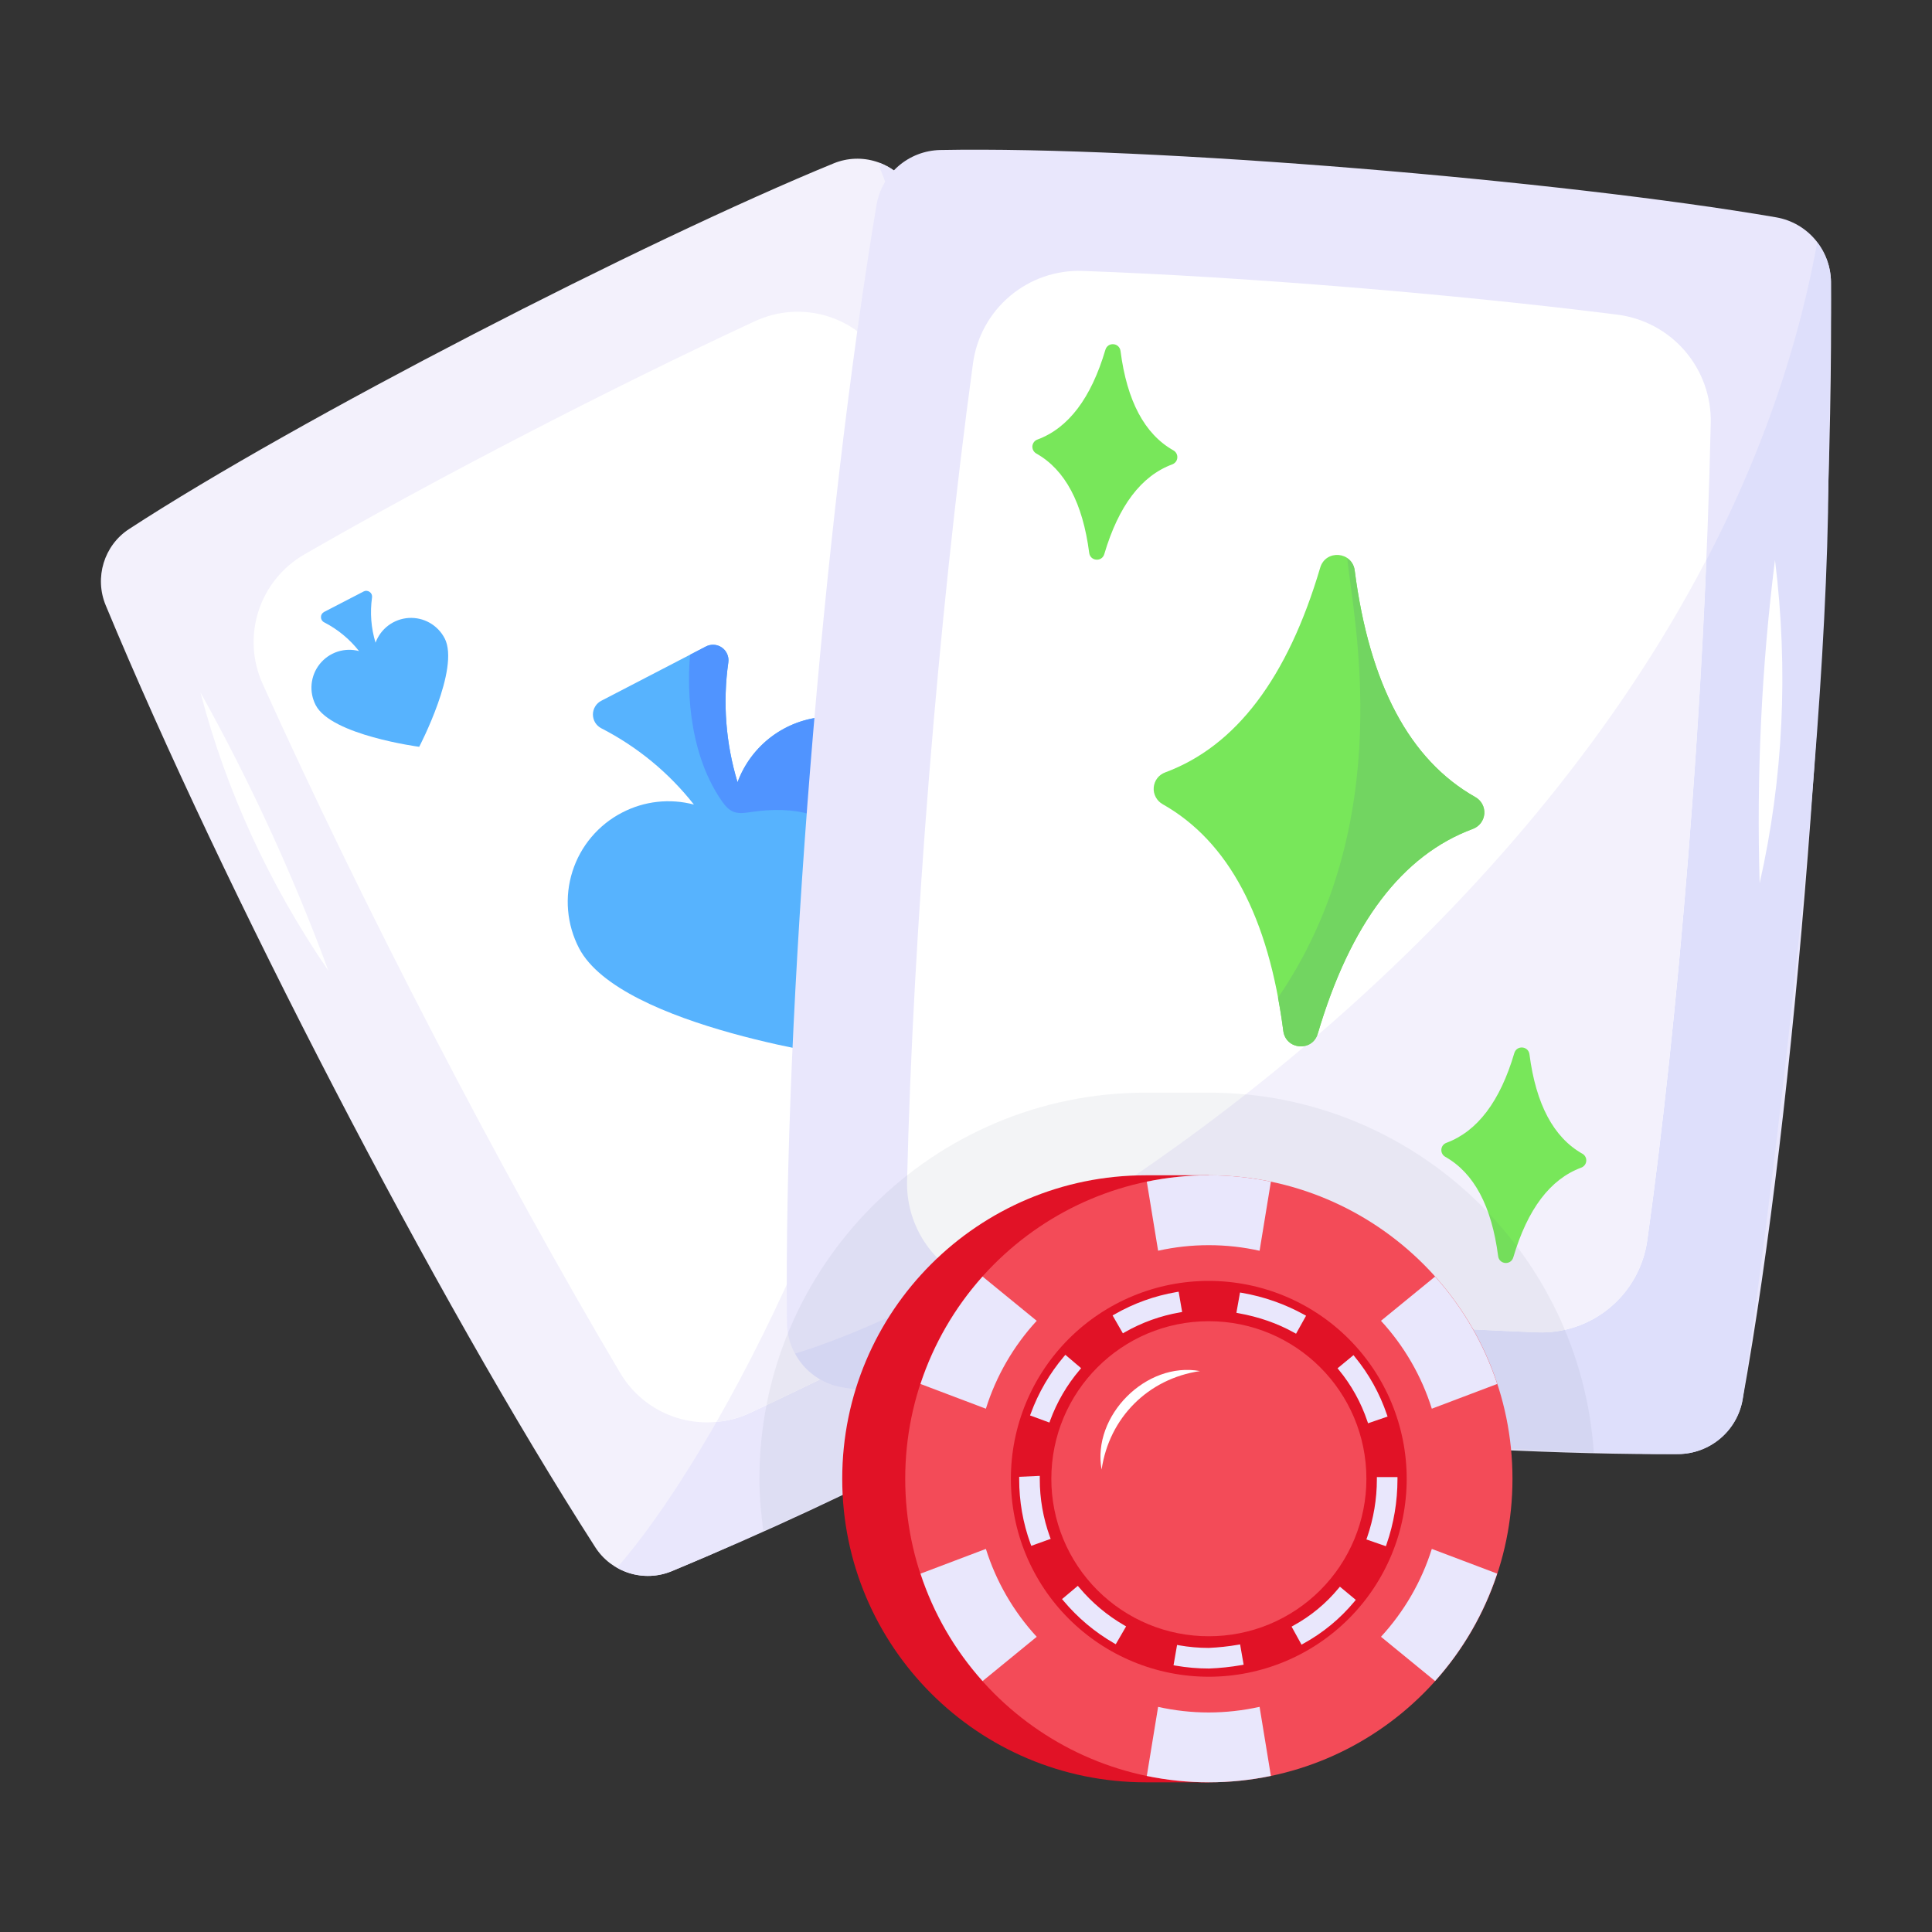<svg width="48" height="48" viewBox="0 0 48 48" fill="none" xmlns="http://www.w3.org/2000/svg">
<rect x="0" y="0" width="48" height="48" fill="#333333" stroke="none"/>
<path d="M16.684 39.038C16.348 39.175 15.975 39.191 15.629 39.082C15.283 38.973 14.986 38.747 14.79 38.442C10.817 32.259 5.539 22.056 2.626 15.038C2.341 14.351 2.583 13.552 3.205 13.145C7.38 10.423 15.999 5.99 20.717 4.057C21.054 3.92 21.428 3.906 21.774 4.017C22.121 4.127 22.417 4.356 22.613 4.662C26.844 11.309 32.175 21.496 34.799 28.056C34.932 28.39 34.944 28.761 34.834 29.104C34.724 29.447 34.497 29.741 34.194 29.935C29.941 32.642 21.342 37.11 16.684 39.038Z" fill="#F3F1FC"/>
<path d="M16.683 39.037C16.466 39.126 16.231 39.165 15.997 39.149C15.762 39.134 15.534 39.065 15.331 38.948C19.123 34.616 27.371 17.9 21.846 4.045C22.162 4.162 22.431 4.378 22.613 4.661C23.087 5.405 24.576 7.892 25.031 8.635C28 13.447 30.569 18.729 33.031 24.252C33.317 24.924 34.531 27.385 34.799 28.055C34.932 28.39 34.944 28.76 34.834 29.103C34.724 29.446 34.497 29.74 34.194 29.934C32.068 31.288 25.747 34.693 23.519 35.852C21.288 37.013 19.008 38.075 16.684 39.037L16.683 39.037Z" fill="#E9E7FC"/>
<path d="M27.006 18.034C28.456 20.83 29.811 23.603 30.909 26.062C31.162 26.631 31.196 27.273 31.003 27.865C30.81 28.457 30.404 28.956 29.864 29.266C27.994 30.333 26.103 31.361 24.192 32.351C22.359 33.305 20.507 34.222 18.637 35.102C18.569 35.132 18.5 35.163 18.433 35.187C18.296 35.236 18.157 35.272 18.014 35.3C17.945 35.309 17.872 35.32 17.801 35.326C17.328 35.372 16.852 35.282 16.428 35.067C16.005 34.852 15.651 34.52 15.409 34.111C12.437 29.101 9.01 22.498 6.523 16.985C6.267 16.417 6.231 15.774 6.423 15.181C6.615 14.588 7.02 14.087 7.559 13.776C10.849 11.878 15.267 9.597 18.759 7.979C19.324 7.717 19.966 7.673 20.56 7.857C21.155 8.041 21.661 8.439 21.979 8.974C22.509 9.866 23.052 10.8 23.594 11.754C23.811 12.131 24.025 12.513 24.239 12.897L24.508 13.383C25.079 14.41 25.639 15.442 26.189 16.48C26.463 16.997 26.735 17.515 27.006 18.034Z" fill="white"/>
<path d="M18.014 35.3C18.158 35.272 18.297 35.237 18.433 35.187C18.5 35.163 18.568 35.133 18.637 35.102C20.507 34.222 22.359 33.305 24.192 32.351C26.103 31.361 27.994 30.332 29.863 29.266C30.403 28.956 30.809 28.457 31.002 27.866C31.195 27.274 31.162 26.632 30.909 26.063C29.811 23.604 28.456 20.831 27.005 18.035C26.736 17.516 26.464 16.998 26.189 16.481C25.639 15.443 25.079 14.411 24.508 13.384L24.239 12.897C24.025 12.515 23.811 12.132 23.595 11.756C24.315 20.857 20.85 29.998 17.802 35.326C17.872 35.32 17.945 35.309 18.014 35.3Z" fill="#F3F1FC"/>
<path d="M4.98 17.202C5.616 19.64 6.686 21.97 8.16 24.12C7.28 21.735 6.216 19.423 4.98 17.202Z" fill="white"/>
<path d="M22.88 19.146C23.908 21.128 21.203 26.298 21.203 26.298C21.203 26.298 15.414 25.537 14.385 23.555C14.234 23.264 14.142 22.945 14.114 22.618C14.086 22.291 14.123 21.962 14.223 21.649C14.322 21.337 14.482 21.047 14.694 20.796C14.906 20.545 15.165 20.338 15.457 20.188C16.006 19.902 16.641 19.831 17.24 19.989C16.618 19.198 15.833 18.552 14.938 18.093C14.875 18.06 14.823 18.011 14.786 17.951C14.75 17.89 14.731 17.821 14.731 17.751C14.731 17.68 14.751 17.611 14.788 17.551C14.824 17.491 14.877 17.442 14.94 17.41L17.536 16.063C17.598 16.03 17.668 16.015 17.739 16.019C17.809 16.024 17.877 16.047 17.935 16.088C17.992 16.128 18.038 16.184 18.066 16.248C18.095 16.313 18.105 16.384 18.095 16.454C17.953 17.452 18.031 18.47 18.324 19.434C18.491 18.981 18.787 18.586 19.174 18.297C19.562 18.008 20.025 17.838 20.508 17.808C20.99 17.777 21.471 17.887 21.892 18.125C22.314 18.363 22.656 18.718 22.88 19.146Z" fill="#57B3FE"/>
<path d="M22.88 19.146C22.657 18.718 22.314 18.363 21.893 18.125C21.472 17.887 20.991 17.777 20.508 17.808C20.026 17.838 19.562 18.008 19.174 18.297C18.787 18.586 18.491 18.981 18.324 19.434C18.031 18.47 17.953 17.453 18.096 16.454C18.105 16.384 18.095 16.313 18.067 16.249C18.039 16.184 17.993 16.128 17.935 16.088C17.877 16.047 17.81 16.024 17.739 16.019C17.669 16.015 17.598 16.03 17.536 16.063L17.145 16.266C17.089 16.862 17.035 18.599 17.927 19.893C18.125 20.178 18.266 20.235 18.608 20.182C23.47 19.423 21.204 26.298 21.204 26.298C21.204 26.298 23.908 21.128 22.88 19.146Z" fill="#5094FF"/>
<path d="M29.528 25.389C29.916 26.137 28.896 28.086 28.896 28.086C28.896 28.086 26.713 27.799 26.325 27.052C26.241 26.89 26.205 26.707 26.223 26.525C26.241 26.343 26.311 26.171 26.425 26.028C26.539 25.886 26.692 25.78 26.866 25.723C27.039 25.666 27.226 25.66 27.402 25.707C27.167 25.409 26.871 25.165 26.534 24.992C26.51 24.98 26.49 24.962 26.476 24.939C26.462 24.916 26.455 24.89 26.455 24.863C26.455 24.837 26.462 24.811 26.476 24.788C26.49 24.765 26.51 24.747 26.534 24.735L27.514 24.227C27.537 24.215 27.564 24.209 27.59 24.211C27.616 24.212 27.642 24.221 27.664 24.237C27.685 24.252 27.703 24.273 27.713 24.297C27.724 24.321 27.728 24.348 27.724 24.375C27.671 24.751 27.7 25.134 27.811 25.498C27.874 25.327 27.985 25.178 28.131 25.069C28.277 24.96 28.452 24.896 28.634 24.885C28.816 24.873 28.997 24.915 29.156 25.005C29.315 25.094 29.444 25.227 29.528 25.389ZM11.047 15.858C11.435 16.605 10.415 18.554 10.415 18.554C10.415 18.554 8.232 18.267 7.844 17.52C7.76 17.358 7.724 17.175 7.742 16.994C7.76 16.812 7.83 16.639 7.944 16.497C8.058 16.355 8.211 16.248 8.384 16.191C8.558 16.134 8.744 16.129 8.92 16.176C8.686 15.878 8.39 15.634 8.053 15.461C8.029 15.449 8.009 15.43 7.995 15.408C7.981 15.385 7.974 15.359 7.974 15.332C7.974 15.305 7.981 15.279 7.995 15.256C8.009 15.234 8.029 15.215 8.053 15.203L9.032 14.696C9.056 14.683 9.082 14.677 9.109 14.679C9.135 14.681 9.161 14.69 9.183 14.705C9.205 14.72 9.222 14.741 9.233 14.765C9.243 14.79 9.247 14.817 9.243 14.843C9.19 15.22 9.219 15.603 9.33 15.967C9.393 15.796 9.504 15.647 9.65 15.538C9.797 15.429 9.971 15.365 10.153 15.353C10.335 15.342 10.517 15.383 10.675 15.473C10.834 15.563 10.963 15.697 11.047 15.859L11.047 15.858Z" fill="#57B3FE"/>
<path d="M23.289 32.347C23.362 32.329 23.437 32.306 23.512 32.282C25.578 31.575 27.629 30.827 29.665 30.038C31.955 29.154 34.127 28.262 35.978 27.458C36.581 27.196 37.066 26.719 37.337 26.12C37.609 25.521 37.648 24.843 37.448 24.216C35.84 19.189 33.321 12.678 31.43 8.344C31.19 10.218 26.532 14.067 22.609 32.419C22.685 32.422 22.762 32.419 22.836 32.416C22.989 32.405 23.139 32.383 23.289 32.347Z" fill="#E9E7FC"/>
<path d="M20.917 34.466C20.539 34.401 20.196 34.206 19.947 33.915C19.698 33.624 19.558 33.255 19.553 32.872C19.461 25.109 20.452 13.013 21.776 5.096C21.839 4.72 22.031 4.377 22.32 4.127C22.608 3.877 22.974 3.736 23.356 3.727C28.621 3.627 38.823 4.487 44.131 5.4C44.51 5.466 44.853 5.663 45.101 5.957C45.349 6.25 45.486 6.62 45.49 7.004C45.554 15.328 44.62 27.437 43.293 34.783C43.225 35.157 43.028 35.496 42.737 35.741C42.446 35.986 42.079 36.122 41.699 36.126C36.373 36.167 26.169 35.349 20.917 34.466Z" fill="#E9E7FC"/>
<path d="M20.917 34.466C20.672 34.424 20.44 34.326 20.239 34.181C20.037 34.036 19.872 33.847 19.754 33.628C25.578 31.873 42.331 21.526 45.148 6.023C45.358 6.299 45.487 6.638 45.49 7.004C45.497 7.936 45.438 10.998 45.428 11.917C45.373 20.54 43.307 34.706 43.293 34.782C43.225 35.157 43.028 35.496 42.737 35.741C42.446 35.986 42.079 36.122 41.699 36.126C39.035 36.146 31.468 35.655 28.823 35.444C26.178 35.234 23.543 34.908 20.917 34.466Z" fill="#DEDFFB"/>
<path d="M40.925 30.818C40.834 31.47 40.504 32.064 39.999 32.485C39.495 32.907 38.852 33.127 38.194 33.101C35.923 33.009 33.653 32.87 31.387 32.686C29.211 32.512 27.038 32.296 24.871 32.036C24.794 32.026 24.717 32.013 24.641 31.998C24.491 31.965 24.345 31.921 24.202 31.864C24.135 31.834 24.063 31.803 23.997 31.768C23.547 31.544 23.171 31.197 22.913 30.767C22.654 30.337 22.523 29.842 22.536 29.341C22.68 23.189 23.312 15.355 24.174 9.024C24.263 8.372 24.591 7.776 25.096 7.352C25.6 6.928 26.243 6.707 26.901 6.731C30.91 6.875 36.145 7.307 40.179 7.817C40.831 7.898 41.43 8.219 41.86 8.717C42.289 9.215 42.518 9.854 42.503 10.512C42.35 17.523 41.693 25.35 40.925 30.818Z" fill="white"/>
<path d="M24.202 31.864C24.346 31.921 24.491 31.967 24.641 31.998C24.714 32.014 24.792 32.026 24.871 32.037C26.801 32.271 29.038 32.496 31.387 32.686C33.835 32.883 36.178 33.023 38.195 33.102C38.852 33.127 39.495 32.907 40 32.486C40.504 32.064 40.834 31.47 40.926 30.818C41.666 25.545 42.215 18.63 42.393 13.908C37.938 22.461 29.713 28.705 23.998 31.768C24.064 31.803 24.135 31.834 24.202 31.864V31.864Z" fill="#F3F1FC"/>
<path d="M43.718 21.944C44.306 19.348 44.437 16.642 44.099 13.91C43.765 16.574 43.638 19.26 43.718 21.944Z" fill="white"/>
<path d="M39.312 28.663C38.597 28.258 38.16 27.435 37.999 26.194C37.972 25.986 37.683 25.962 37.623 26.163C37.269 27.363 36.706 28.107 35.936 28.393C35.901 28.406 35.871 28.428 35.848 28.457C35.826 28.486 35.813 28.521 35.81 28.558C35.807 28.595 35.815 28.632 35.832 28.664C35.85 28.697 35.876 28.723 35.908 28.741C36.623 29.145 37.06 29.968 37.221 31.209C37.248 31.417 37.537 31.441 37.597 31.24C37.952 30.04 38.514 29.296 39.284 29.01C39.319 28.997 39.349 28.975 39.371 28.946C39.394 28.917 39.407 28.882 39.41 28.845C39.413 28.808 39.406 28.771 39.388 28.739C39.371 28.707 39.344 28.68 39.312 28.663ZM29.152 11.189C28.437 10.785 27.999 9.962 27.839 8.721C27.811 8.512 27.523 8.489 27.463 8.691C27.108 9.891 26.546 10.634 25.776 10.92C25.741 10.932 25.71 10.954 25.688 10.984C25.666 11.013 25.652 11.048 25.649 11.085C25.647 11.121 25.654 11.158 25.672 11.191C25.689 11.223 25.716 11.25 25.748 11.268C26.463 11.672 26.9 12.495 27.061 13.736C27.088 13.945 27.377 13.967 27.436 13.766C27.791 12.566 28.354 11.823 29.125 11.537C29.159 11.524 29.189 11.502 29.212 11.473C29.234 11.444 29.248 11.409 29.25 11.372C29.253 11.335 29.246 11.299 29.228 11.266C29.211 11.234 29.184 11.207 29.152 11.189ZM36.652 19.803C35.021 18.88 34.023 17.003 33.657 14.173C33.596 13.698 32.936 13.646 32.8 14.104C31.991 16.841 30.709 18.536 28.952 19.189C28.873 19.217 28.803 19.268 28.752 19.334C28.701 19.401 28.671 19.481 28.664 19.565C28.657 19.649 28.675 19.732 28.715 19.806C28.755 19.88 28.815 19.941 28.889 19.982C30.52 20.905 31.518 22.781 31.883 25.611C31.945 26.086 32.605 26.139 32.74 25.68C33.549 22.943 34.832 21.249 36.589 20.595C36.668 20.567 36.737 20.516 36.788 20.45C36.84 20.383 36.87 20.303 36.877 20.219C36.883 20.136 36.866 20.052 36.826 19.978C36.786 19.904 36.726 19.843 36.652 19.803L36.652 19.803Z" fill="#78E75A"/>
<path d="M32.74 25.68C33.549 22.943 34.832 21.249 36.589 20.595C36.668 20.567 36.737 20.516 36.788 20.45C36.84 20.383 36.87 20.303 36.877 20.219C36.883 20.135 36.866 20.052 36.826 19.978C36.786 19.904 36.726 19.843 36.652 19.802C35.02 18.88 34.023 17.003 33.657 14.173C33.65 14.112 33.63 14.053 33.598 14.001C33.566 13.948 33.523 13.904 33.472 13.87C33.609 15.299 34.749 20.401 31.752 24.788C31.802 25.053 31.847 25.326 31.883 25.612C31.945 26.086 32.605 26.138 32.74 25.68Z" fill="#72D561"/>
<path d="M30.032 27.146H28.468C23.174 27.146 18.868 31.449 18.868 36.739C18.868 37.179 18.908 37.61 18.965 38.035C20.502 37.347 22.024 36.631 23.517 35.855C23.915 35.649 24.45 35.368 25.067 35.039C29.654 35.573 35.426 36.007 39.599 36.107C39.272 31.112 35.111 27.146 30.032 27.146Z" fill="#4C5C75" fill-opacity="0.063"/>
<path d="M28.465 44.281C24.3 44.281 20.925 40.906 20.925 36.74C20.925 32.575 24.3 29.2 28.465 29.2H30.034V44.281H28.465Z" fill="#E11226"/>
<path d="M22.49 36.74C22.49 40.906 25.865 44.281 30.031 44.281C34.196 44.281 37.577 40.906 37.577 36.74C37.577 32.575 34.196 29.2 30.031 29.2C25.865 29.2 22.49 32.575 22.49 36.74Z" fill="#F34B58"/>
<path d="M27.369 36.511C27.125 35.176 28.477 33.819 29.813 34.064C28.524 34.254 27.558 35.222 27.369 36.511Z" fill="white"/>
<path d="M30.032 31.824C29.386 31.823 28.747 31.95 28.15 32.197C27.553 32.444 27.011 32.806 26.554 33.263C26.098 33.719 25.735 34.262 25.489 34.858C25.242 35.455 25.115 36.094 25.115 36.74C25.115 37.386 25.241 38.026 25.488 38.623C25.735 39.219 26.097 39.762 26.554 40.218C27.011 40.675 27.553 41.037 28.15 41.284C28.746 41.531 29.386 41.658 30.032 41.658C31.336 41.658 32.587 41.139 33.509 40.217C34.431 39.295 34.949 38.045 34.949 36.741C34.949 35.437 34.431 34.186 33.509 33.264C32.587 32.342 31.336 31.824 30.032 31.824ZM30.032 40.652C29.518 40.653 29.009 40.552 28.534 40.356C28.06 40.159 27.628 39.871 27.265 39.508C26.902 39.145 26.613 38.713 26.417 38.238C26.221 37.764 26.12 37.255 26.12 36.741C26.12 34.577 27.869 32.825 30.032 32.825C32.195 32.825 33.948 34.577 33.948 36.74C33.948 37.254 33.847 37.763 33.65 38.238C33.453 38.713 33.165 39.145 32.801 39.508C32.438 39.871 32.006 40.159 31.531 40.356C31.056 40.552 30.546 40.653 30.032 40.652Z" fill="#E11226"/>
<path d="M30.031 42.546C29.599 42.546 29.178 42.497 28.773 42.407L28.492 44.123C29.509 44.334 30.558 44.334 31.575 44.122L31.294 42.406C30.88 42.498 30.456 42.545 30.031 42.546ZM30.031 30.936C30.465 30.936 30.888 30.984 31.294 31.075L31.575 29.359C30.558 29.147 29.509 29.147 28.492 29.358L28.773 31.074C29.186 30.982 29.608 30.936 30.031 30.936ZM35.573 34.999L37.198 34.384C36.873 33.398 36.347 32.489 35.654 31.716L34.31 32.815C34.886 33.441 35.318 34.187 35.573 34.999ZM24.494 38.482L22.87 39.097C23.194 40.084 23.719 40.992 24.412 41.766L25.757 40.666C25.18 40.039 24.749 39.294 24.494 38.482ZM25.757 32.815L24.411 31.715C23.719 32.489 23.194 33.398 22.869 34.384L24.494 34.999C24.749 34.187 25.18 33.441 25.757 32.815ZM35.573 38.482C35.318 39.294 34.886 40.039 34.31 40.665L35.654 41.765C36.347 40.992 36.872 40.083 37.197 39.096L35.573 38.482ZM25.833 36.744V36.667L25.321 36.691V36.744C25.321 37.298 25.415 37.84 25.603 38.355L25.622 38.406L26.104 38.232L26.084 38.18C25.917 37.719 25.832 37.233 25.833 36.744ZM33.971 35.309L33.989 35.361L34.474 35.194L34.456 35.142C34.279 34.621 34.01 34.136 33.661 33.711L33.627 33.668L33.231 33.995L33.265 34.036C33.576 34.414 33.815 34.845 33.971 35.309ZM32.152 33.109L32.2 33.136L32.449 32.689L32.401 32.662C31.922 32.398 31.402 32.215 30.863 32.122L30.808 32.112L30.718 32.616L30.772 32.627C31.275 32.717 31.739 32.879 32.152 33.109ZM26.091 35.291C26.26 34.832 26.508 34.407 26.825 34.034L26.86 33.992L26.469 33.66L26.433 33.702C26.079 34.121 25.8 34.599 25.611 35.114L25.591 35.166L26.073 35.343L26.091 35.291ZM27.945 33.099C28.37 32.856 28.834 32.689 29.316 32.606L29.37 32.596L29.283 32.092L29.229 32.101C28.687 32.194 28.166 32.381 27.69 32.655L27.642 32.682L27.898 33.127L27.945 33.099ZM33.254 39.463C32.944 39.838 32.569 40.149 32.137 40.386L32.089 40.413L32.336 40.861L32.384 40.834C32.868 40.569 33.297 40.215 33.649 39.791L33.684 39.748L33.29 39.421L33.254 39.463ZM26.814 39.442L26.778 39.4L26.386 39.729L26.421 39.77C26.774 40.192 27.198 40.548 27.673 40.823L27.721 40.85L27.978 40.407L27.93 40.379C27.506 40.134 27.129 39.817 26.814 39.442ZM34.208 36.697V36.752C34.208 37.243 34.126 37.73 33.966 38.195L33.947 38.247L34.432 38.415L34.45 38.363C34.629 37.848 34.719 37.307 34.72 36.753V36.698L34.208 36.697ZM30.756 40.864C30.52 40.905 30.276 40.931 30.029 40.942C29.783 40.942 29.537 40.92 29.298 40.878L29.244 40.868L29.156 41.373L29.211 41.383C29.484 41.43 29.762 41.454 30.04 41.454C30.309 41.444 30.578 41.415 30.844 41.369L30.898 41.359L30.81 40.855L30.756 40.864Z" fill="#E9E7FC"/>
<path d="M22.208 4.328C22.132 4.404 22.07 4.486 22.016 4.582C21.961 4.431 21.906 4.287 21.844 4.136C21.974 4.184 22.098 4.246 22.208 4.328Z" fill="#E9E7FC"/>
</svg>
